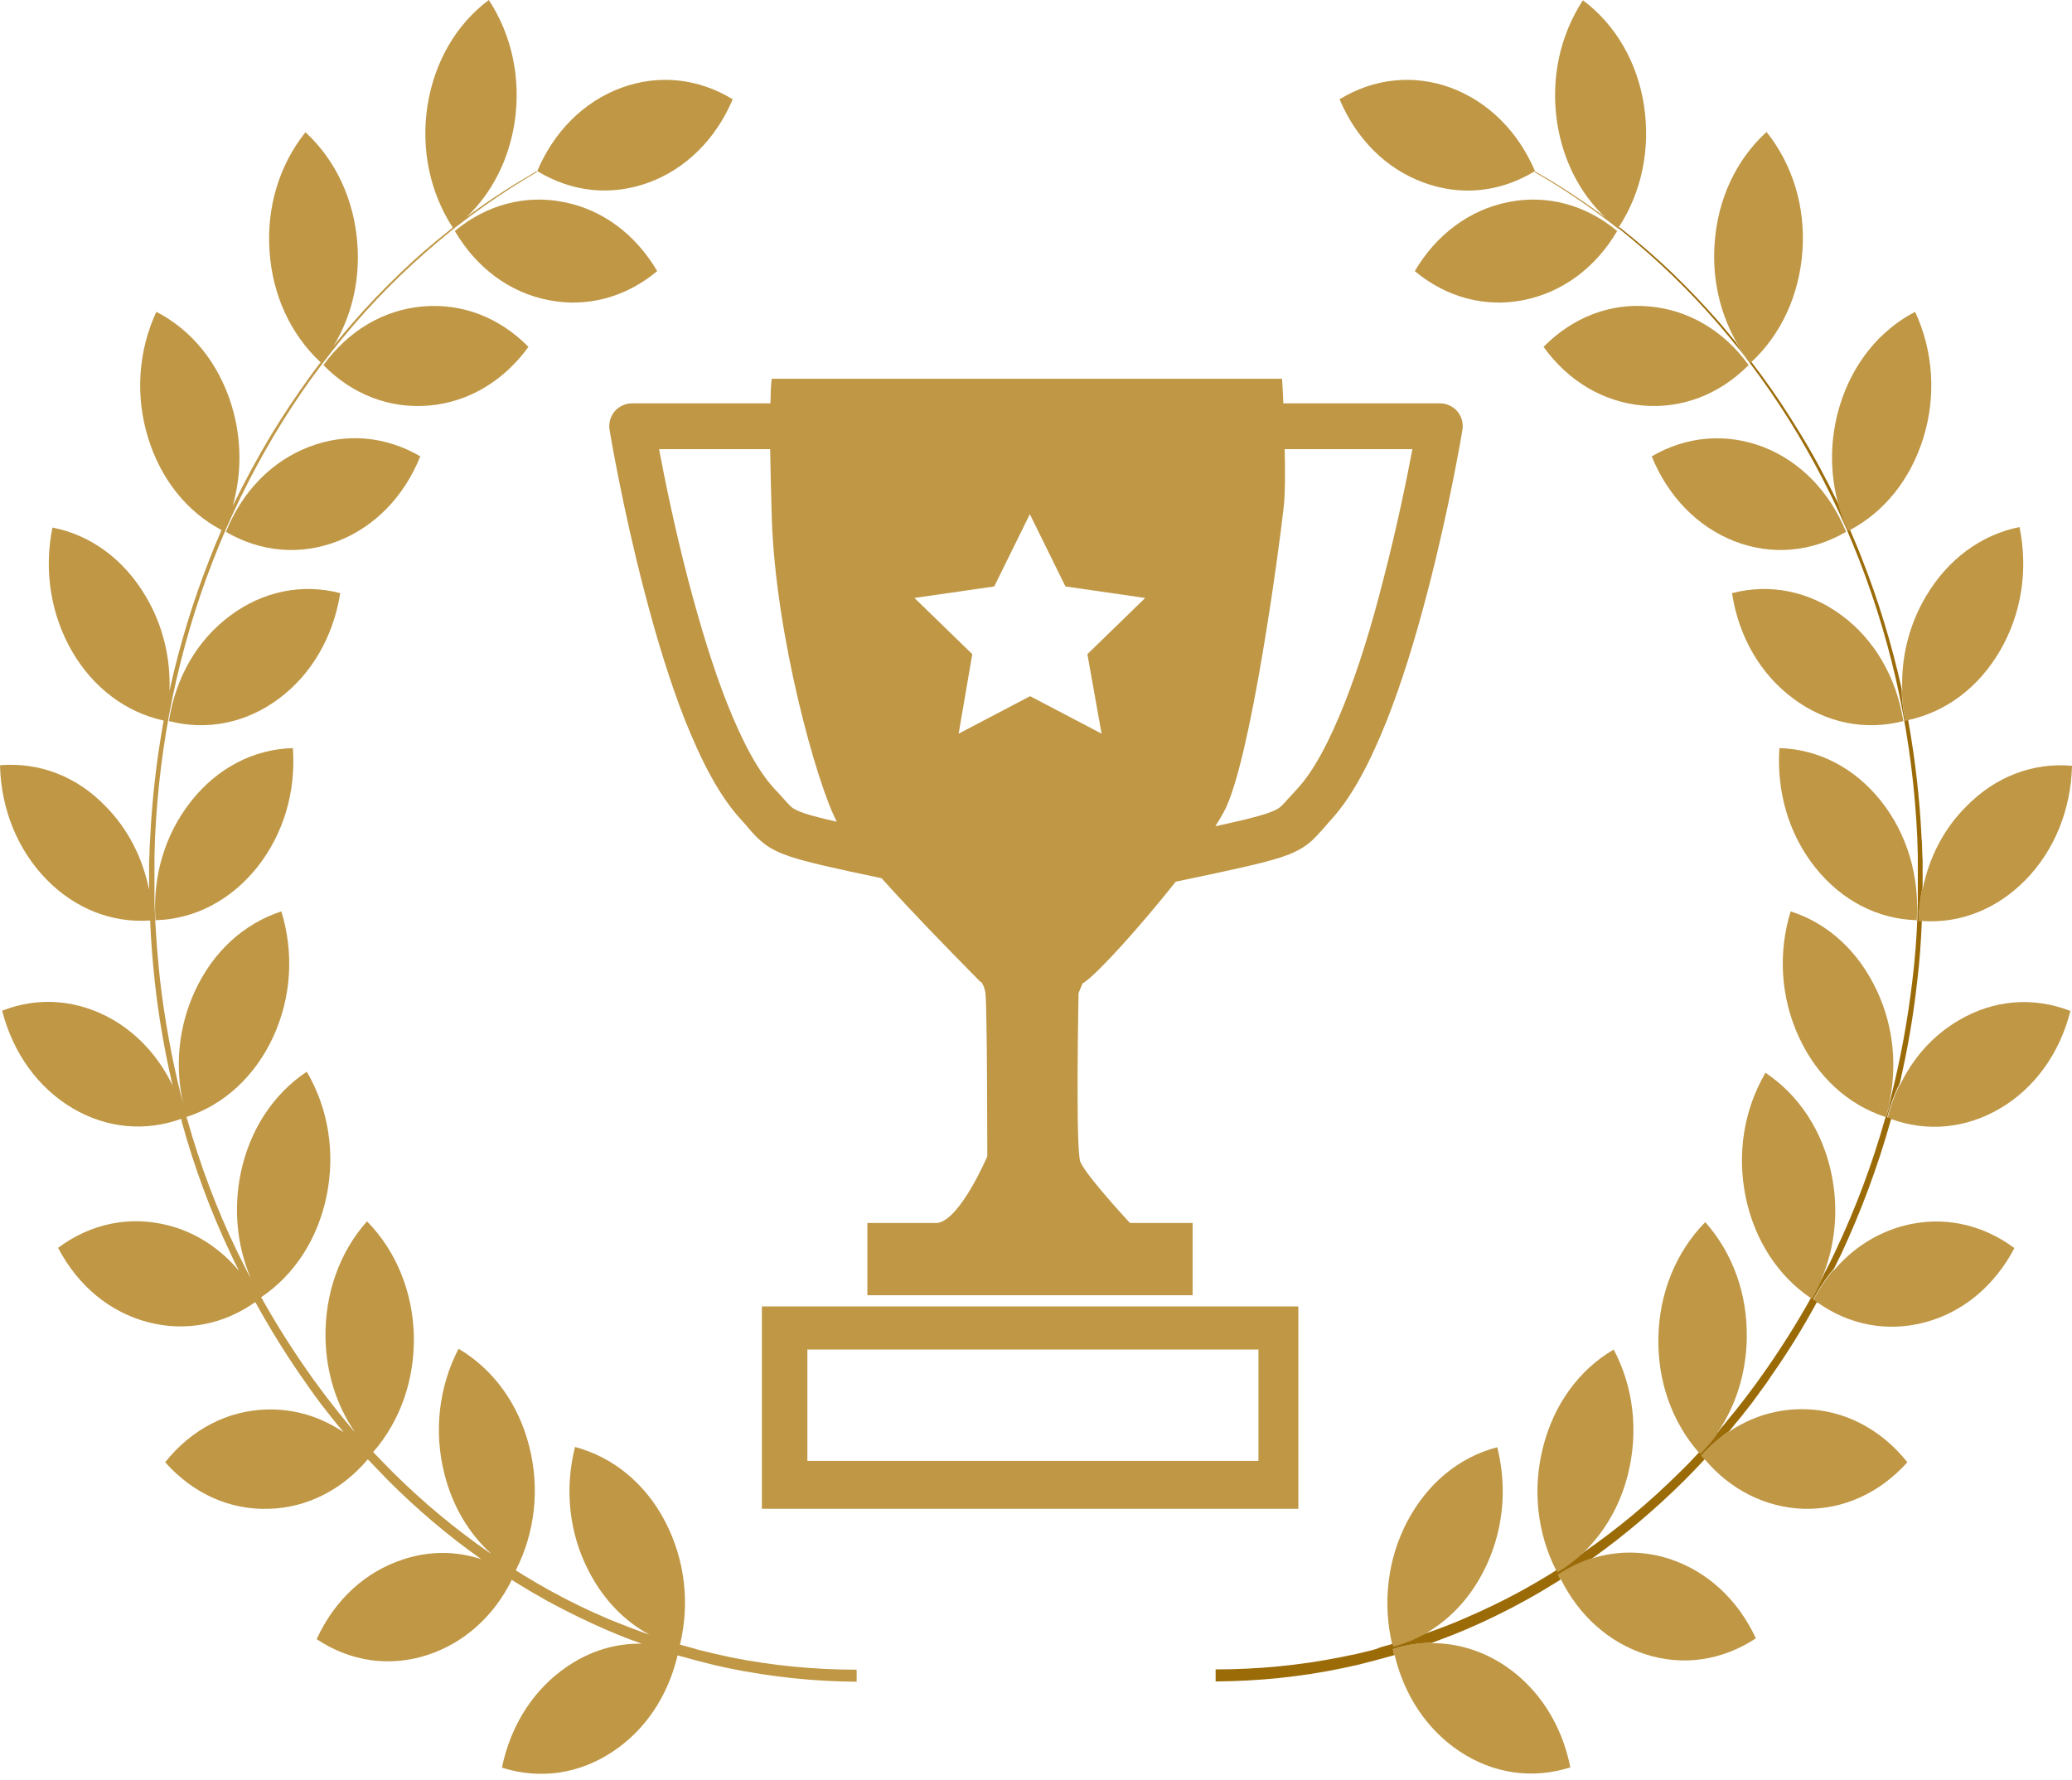 <?xml version="1.0" encoding="UTF-8" standalone="no"?><svg xmlns="http://www.w3.org/2000/svg" xmlns:xlink="http://www.w3.org/1999/xlink" fill="#bf9745" height="664.9" preserveAspectRatio="xMidYMid meet" version="1" viewBox="0.0 -0.1 774.0 664.9" width="774" zoomAndPan="magnify"><g><g id="change1_1"><path d="M562,622.1c-8.5-5.6-17.9-8.4-27.5-8.3c0.1,0,0.2-0.1,0.3-0.1c0.1,0,0.2-0.1,0.3-0.1c-4.9,0-9.8,0.8-14.7,2.4l-0.1,0l0,0.1 c0.2,0.7,0.3,1.5,0.5,2.2l0.1,0l0.1,0c3.6,15.2,12.2,27.9,24.2,35.9c12.6,8.4,27.3,10.5,41.4,6C583.4,644,574.6,630.5,562,622.1z"/></g><g id="change1_2"><path d="M623.6,582.3c-9.7-3.1-19.7-3.1-29.1-0.1c0.1-0.1,0.1-0.1,0.2-0.2c0.1-0.1,0.2-0.1,0.3-0.2c-4.5,1.4-8.9,3.5-13,6.2 l-0.1,0.1l0,0.1c0.3,0.6,0.6,1.2,0.9,1.8l0.1-0.1l0.1-0.1c6.9,13.8,18,23.7,31.5,28.1c14.1,4.6,28.8,2.4,41.4-5.9 C649.2,597.5,637.7,586.9,623.6,582.3z"/></g><g id="change1_3"><path d="M608.1,550.8c4-15.9,2.2-32.5-5.3-46.7c-13,7.6-22.4,20.6-26.4,36.5c-4,15.7-2.2,32.1,5,46.2l-0.1,0.1l-0.1,0.1 c0.1,0.2,0.2,0.4,0.3,0.7l0,0.1l0.1,0c3.6-2.1,7-4.7,10-7.6c-0.2,0.1-0.4,0.3-0.6,0.4c-0.2,0.1-0.3,0.2-0.5,0.3 C599,573,605.1,562.8,608.1,550.8z"/></g><g id="change1_4"><path d="M674.5,526.4c-10.4-0.3-20.3,2.7-28.9,8.6c0.1-0.1,0.1-0.2,0.2-0.2c0.1-0.1,0.2-0.2,0.3-0.3c-3.8,2.6-7.4,5.7-10.6,9.3 l-0.1,0.1l0.1,0.1c0.4,0.5,0.7,0.9,1.1,1.3c0,0,0-0.1,0.1-0.1c0,0,0-0.1,0.1-0.1c9.7,11.5,22.8,18,36.9,18.5 c14.7,0.4,28.4-5.8,38.8-17.4C702.6,533.8,689.1,526.8,674.5,526.4z"/></g><g id="change1_5"><path d="M637,456.5c-10.9,11.1-17.1,26.3-17.5,42.8c-0.4,16.4,5,31.8,15.2,43.4c0,0,0,0.1-0.1,0.1c0,0,0,0.1-0.1,0.1 c0.1,0.1,0.3,0.3,0.4,0.4l0.1,0.1l0.1-0.1c2.8-2.8,5.3-6,7.5-9.3c-0.2,0.2-0.4,0.4-0.5,0.6c-0.1,0.2-0.3,0.3-0.5,0.5 c6.8-9.9,10.6-22,10.9-34.8C652.9,483.7,647.4,468.2,637,456.5z"/></g><g id="change1_6"><path d="M711.3,457.8c-10.3,2.7-19.3,8.5-26.4,16.9c0-0.1,0.1-0.2,0.1-0.3c0.1-0.1,0.1-0.3,0.2-0.4c-3,3.5-5.6,7.3-7.8,11.6l0,0.1 l0.1,0.1c0.4,0.3,0.8,0.6,1.2,0.9c0,0,0-0.1,0.1-0.1c0,0,0-0.1,0.1-0.1c12,8.5,26.1,11.1,39.9,7.5c14.3-3.7,26.2-13.6,33.7-27.8 C740.2,457.1,725.6,454.1,711.3,457.8z"/></g><g id="change1_7"><path d="M684.2,438.7c-3.3-16.1-12.1-29.6-24.7-38c-8.1,13.8-10.7,30.3-7.4,46.4c3.3,16,12,29.5,24.5,37.9c0,0,0,0.1-0.1,0.1 c0,0,0,0.1-0.1,0.1c0.1,0.1,0.2,0.1,0.3,0.2l0.1,0.1l0.1-0.1c1.8-3,3.3-6.2,4.5-9.4c-0.2,0.3-0.3,0.6-0.5,0.9 c-0.2,0.3-0.3,0.6-0.5,0.9C685.6,465.6,686.9,452,684.2,438.7z"/></g><g id="change1_8"><path d="M731.7,381.1c-9.6,5.6-17.2,14.1-22.1,24.5c0-0.1,0.1-0.2,0.1-0.4c0-0.1,0.1-0.3,0.1-0.4c-2,4-3.6,8.3-4.7,12.8l0,0.1 l0.1,0c0.4,0.2,0.8,0.3,1.3,0.5c0,0,0-0.1,0-0.1c0,0,0-0.1,0-0.1c13.5,4.9,27.8,3.5,40.5-3.9c13-7.6,22.4-20.6,26.4-36.5 C759.5,372.2,744.7,373.4,731.7,381.1z"/></g><g id="change1_9"><path d="M701.2,370.2c-6.8-14.7-18.2-25.3-32.3-29.8c-4.8,15.6-3.7,32.3,3.1,47c6.8,14.7,18.2,25.2,32.3,29.8c0,0,0,0.1,0,0.1 c0,0,0,0.1,0,0.1c0,0,0.1,0,0.1,0l0.1,0l0-0.1c0.8-2.7,1.5-5.5,2-8.2c-0.1,0.5-0.3,1-0.4,1.5c-0.2,0.7-0.3,1.3-0.5,2 C708.8,398.4,707.4,383.5,701.2,370.2z"/></g><g id="change1_10"><path d="M718.2,332.2l0-0.4l0-0.5c-0.9,4.1-1.4,8.4-1.5,12.7l0,0.1l0.1,0c0.4,0,0.7,0.1,1.1,0.1c0,0,0-0.1,0-0.1c0,0,0-0.1,0-0.1 c14.3,1,27.9-4.4,38.6-15.2c10.9-11.1,17.1-26.3,17.5-42.8c-14.6-1.3-28.7,4.1-39.5,15.2C726.2,309.4,720.6,320.2,718.2,332.2z"/></g><g id="change1_11"><path d="M702.6,299.1c-9.8-12.3-23.3-19.3-37.9-19.7c-1.1,16.5,3.6,32.3,13.4,44.6c9.8,12.3,23.3,19.3,37.9,19.7 C717.1,327.2,712.4,311.4,702.6,299.1z"/></g><g id="change1_12"><path d="M710.6,258c0-0.2-0.1-0.3-0.1-0.5c0-0.2-0.1-0.4-0.1-0.5c0.1,4.1,0.5,8.2,1.4,12.2l0,0.1l0.1,0c0.3-0.1,0.6-0.1,1-0.2 c0,0,0-0.1,0-0.1c0,0,0-0.1,0-0.1c14.1-3.1,26.1-12.1,34.1-25.7c8.1-13.8,10.7-30.2,7.4-46.4c-14.4,2.9-26.8,12.1-34.9,25.8 C713.1,233.3,710.1,245.6,710.6,258z"/></g><g id="change1_13"><path d="M669.9,260.9c12.2,9.1,26.8,12.1,41.1,8.4c-2.6-16.3-10.7-30.3-22.9-39.4c-12.2-9.1-26.8-12.1-41.1-8.4 C649.5,237.8,657.6,251.8,669.9,260.9z"/></g><g id="change1_14"><path d="M617,170.4c6.1,15,17.1,26.3,30.9,31.7c13.9,5.4,28.6,4.1,41.7-3.5c-6.1-15-17.1-26.3-30.9-31.7 C644.8,161.6,630,162.8,617,170.4z"/></g><g id="change1_15"><path d="M576.6,129.5c9.2,12.8,22.4,20.6,37,21.9c14.6,1.3,28.7-4.1,39.6-15.1c-9.2-12.8-22.4-20.6-37-21.9 C601.6,113,587.5,118.4,576.6,129.5z"/></g><g id="change1_16"><path d="M604.1,86.2c-11.8-9.8-26.2-13.7-40.7-10.8c-14.4,2.9-26.8,12-34.9,25.8c11.8,9.8,26.2,13.7,40.7,10.8 C583.6,109.1,596,100,604.1,86.2z"/></g><g id="change1_17"><path d="M602.1,83.5c0.9,0.7,1.7,1.4,2.6,2l0-0.1c0.1-0.1,0.2-0.3,0.2-0.4c0,0-0.1,0-0.1-0.1c0,0-0.1,0-0.1-0.1 c8.6-13.2,11.9-29.4,9.4-45.6C611.6,23.1,603.5,9.1,591.3,0c-8.7,13.3-12.1,29.6-9.6,45.9c2.2,13.9,8.4,26.1,17.8,35.1 c-0.2-0.1-0.4-0.3-0.6-0.4c-0.2-0.2-0.4-0.3-0.6-0.5c-8-5.9-16.3-11.3-24.8-16.1l0,0c-0.1,0.1-0.2,0.1-0.3,0.2 C583.2,69.9,592.8,76.4,602.1,83.5z"/></g><g id="change1_18"><path d="M531.9,610.6c-0.2,0.1-0.3,0.1-0.5,0.2c9.4-5.1,17.2-13.1,22.6-23.5c7.4-14.2,9.3-30.8,5.3-46.7 c-14.3,3.7-26.2,13.6-33.7,27.9c-7.3,14-9.2,30.3-5.5,46l-0.1,0l-0.1,0c0.1,0.3,0.1,0.6,0.2,0.9l0,0.1l0.1,0 c4.3-1.1,8.4-2.8,12.2-5C532.3,610.4,532.1,610.5,531.9,610.6z"/></g><g id="change1_19"><path d="M716.2,344l0-0.1c0.2-2.2,0.2-4.5,0.1-6.7l-0.1,2.1l0,0.4c0,1.4-0.1,2.8-0.2,4.2c0,0,0,0.1,0,0.1 C716.1,344,716.1,344,716.2,344L716.2,344z"/></g><g id="change1_20"><path d="M686.8,188.4c-0.1-0.2-0.2-0.4-0.3-0.5c1,3.6,2.2,7.1,3.8,10.5l0,0.1l0.1,0c0.2-0.1,0.5-0.3,0.7-0.4c0,0,0-0.1,0-0.1 c0,0,0-0.1,0-0.1c13-6.9,22.7-19.2,27.4-34.5c4.8-15.6,3.7-32.3-3.1-47c-13.3,6.9-23.3,19.3-28.1,34.9c-3.8,12.4-3.9,25.5-0.4,37.7 C686.9,188.7,686.8,188.6,686.8,188.4z"/></g><g id="change1_21"><path d="M648.9,128.4c-0.1-0.2-0.3-0.4-0.4-0.5c1.6,2.8,3.4,5.4,5.3,7.9l0.1,0.1l0.1-0.1c0.2-0.1,0.3-0.3,0.4-0.4 c0,0,0-0.1-0.1-0.1c0,0,0-0.1-0.1-0.1c11.2-10.4,17.9-25.1,19.1-41.4c1.2-16.5-3.6-32.3-13.4-44.6c-11.4,10.4-18.3,25.2-19.4,41.7 c-1,13.6,2.2,26.8,8.8,38C649.2,128.7,649,128.6,648.9,128.4z"/></g><g id="change1_22"><path d="M531.8,68.1c5.4,2,11,3,16.5,3c8.5,0,17-2.4,24.8-7.1c0.1-0.1,0.2-0.1,0.3-0.2c0,0,0,0,0,0C567,48.9,555.9,37.9,542,32.7 c-13.9-5.1-28.7-3.6-41.6,4.3C506.7,51.9,517.8,63,531.8,68.1z"/></g><g id="change1_23"><path d="M71.5,299.1c-9.8,12.3-14.6,28.1-13.4,44.6c14.7-0.4,28.1-7.5,37.9-19.7c9.8-12.3,14.6-28.1,13.4-44.6 C94.7,279.8,81.3,286.8,71.5,299.1z"/></g><g id="change1_24"><path d="M127.1,221.5c-14.3-3.7-28.9-0.7-41.1,8.4C73.7,239,65.6,253,63.1,269.3c14.3,3.7,28.9,0.7,41.1-8.4 C116.4,251.8,124.5,237.8,127.1,221.5z"/></g><g id="change1_25"><path d="M157,170.4c-13-7.6-27.8-8.9-41.7-3.5c-13.9,5.4-24.8,16.6-30.9,31.7c13,7.6,27.8,8.9,41.7,3.5 C140,196.7,150.9,185.5,157,170.4z"/></g><g id="change1_26"><path d="M197.4,129.5c-10.9-11.1-24.9-16.4-39.6-15.1c-14.6,1.3-27.7,9.1-37,21.9c10.9,11.1,24.9,16.4,39.6,15.1 C175,150.1,188.1,142.3,197.4,129.5z"/></g><g id="change1_27"><path d="M245.5,101.2c-8.1-13.8-20.5-23-34.9-25.8c-14.4-2.9-28.9,1-40.7,10.8c8.1,13.8,20.5,23,34.9,25.8 C219.3,114.9,233.7,111,245.5,101.2z"/></g><g id="change1_28"><path d="M267.2,617.8l-5.8-1.4c-0.5-0.1-1-0.2-1.4-0.4l-1.4-0.4l-2.9-0.8c-0.5-0.1-1-0.3-1.4-0.4l-0.1,0l-0.1,0l-0.1,0 c3.8-15.7,1.8-31.9-5.5-46c-7.4-14.2-19.4-24.1-33.7-27.9c-4,15.9-2.2,32.5,5.3,46.7c5.4,10.4,13.2,18.4,22.6,23.5 c-0.2-0.1-0.3-0.1-0.5-0.2c-0.2-0.1-0.4-0.1-0.6-0.2c-4.7-1.7-9.4-3.5-14-5.4c-7.4-3.1-14.6-6.6-21.7-10.5c-1.8-1-3.5-2-5.3-3 l-5.2-3.1l-2.5-1.6l-0.1-0.1l-0.1-0.1c7.2-14.1,9-30.5,5-46.2c-4-15.9-13.4-28.8-26.4-36.5c-7.4,14.3-9.3,30.9-5.3,46.7 c3,12,9.1,22.3,17.5,29.9c-0.2-0.1-0.3-0.2-0.5-0.3c-0.2-0.1-0.4-0.3-0.6-0.4c-12.5-8.7-24.3-18.5-35.3-29.4 c-2.5-2.5-5-5.1-7.5-7.7c0,0,0-0.1-0.1-0.1c0,0,0-0.1-0.1-0.1c10.2-11.7,15.5-27.1,15.2-43.4c-0.4-16.5-6.6-31.7-17.5-42.8 c-10.4,11.7-15.8,27.2-15.5,43.8c0.3,12.9,4.1,24.9,10.9,34.8c-0.2-0.2-0.3-0.3-0.5-0.5c-0.2-0.2-0.4-0.4-0.5-0.6 c-0.5-0.6-1.1-1.2-1.6-1.9c-1.3-1.6-2.7-3.2-4-4.9l-3.9-5l-3.8-5.1c-1.3-1.7-2.5-3.5-3.7-5.2c-6-8.6-11.6-17.5-16.8-26.8 c0,0,0-0.1-0.1-0.1c0,0,0-0.1-0.1-0.1c12.5-8.4,21.2-21.8,24.5-37.9c3.3-16.1,0.7-32.6-7.4-46.4c-12.6,8.4-21.4,21.9-24.7,38 c-2.7,13.3-1.4,26.9,3.7,39c-0.2-0.3-0.3-0.6-0.5-0.9c-0.2-0.3-0.3-0.6-0.5-0.9c-1.4-2.8-2.8-5.6-4.2-8.4 C81,451.7,74.8,435.3,70,418.3c-0.1-0.3-0.2-0.6-0.3-0.9c0,0,0-0.1,0-0.1c0,0,0-0.1,0-0.1c14.1-4.6,25.5-15.2,32.3-29.8 c6.8-14.7,7.9-31.3,3.1-47C91,345,79.5,355.6,72.8,370.2c-6.1,13.2-7.6,28.1-4.3,42.4c-0.2-0.7-0.3-1.3-0.5-2 c-0.1-0.5-0.3-1-0.4-1.5c-3.5-14-6.1-28.4-7.8-42.9c-0.8-7.4-1.4-14.9-1.8-22.3c0,0,0-0.1,0-0.1c-0.1-1.4-0.1-2.8-0.2-4.2l0-0.4 l-0.1-2.1l0-0.8l0-3.3l0-3.3l0-0.8l0-0.8l0-1.7l0-3.3c0-0.6,0-1.1,0-1.7l0-1.7l0.1-3.3c0-1.1,0.1-2.2,0.1-3.3 c0.8-17.8,3-35.5,6.6-52.9c3.6-17.3,8.6-34.3,15-50.7c6.3-16.3,14-32,22.8-46.8c4.4-7.4,9.1-14.6,14.1-21.5 c5-6.9,10.3-13.6,15.8-20c5.5-6.4,11.3-12.5,17.3-18.3c6-5.8,12.3-11.3,18.7-16.5c0.4-0.3,0.7-0.6,1.1-0.9c0.9-0.7,1.7-1.4,2.6-2 c9.2-7.1,18.9-13.6,28.8-19.4c-0.1-0.1-0.2-0.1-0.3-0.2l0,0c-8.5,4.9-16.8,10.2-24.8,16.1c-0.2,0.2-0.4,0.3-0.6,0.5 c-0.2,0.1-0.4,0.3-0.6,0.4c9.4-9,15.6-21.2,17.8-35.1c2.5-16.3-0.9-32.6-9.6-45.9c-12.2,9.1-20.3,23.1-22.9,39.4 c-2.5,16.2,0.8,32.3,9.4,45.6c0,0-0.1,0-0.1,0.1c0,0-0.1,0-0.1,0.1c-0.4,0.3-0.7,0.6-1.1,0.9c-6.5,5.1-12.8,10.6-18.8,16.4 c-6,5.8-11.9,11.9-17.4,18.3c-2.1,2.4-4.1,4.8-6.1,7.3c-0.1,0.2-0.3,0.4-0.4,0.5c-0.1,0.2-0.3,0.3-0.4,0.5 c6.7-11.1,9.8-24.3,8.8-38c-1.2-16.5-8.1-31.3-19.4-41.7c-9.8,12.3-14.6,28.1-13.4,44.6c1.1,16.3,7.9,31,19.1,41.4 c0,0,0,0.1-0.1,0.1c0,0,0,0.1-0.1,0.1c-1.3,1.7-2.6,3.4-3.9,5.2c-5,6.9-9.8,14.1-14.3,21.5c-5,8.3-9.7,17-14,25.8 c-0.1,0.2-0.2,0.4-0.3,0.5c-0.1,0.2-0.1,0.3-0.2,0.5c3.5-12.2,3.4-25.3-0.4-37.7c-4.8-15.6-14.7-28-28.1-34.9 c-6.8,14.7-7.9,31.4-3.1,47c4.7,15.4,14.4,27.6,27.4,34.5c0,0,0,0.1,0,0.1c0,0,0,0.1,0,0.1c-1.6,3.6-3.1,7.2-4.5,10.9 c-6.1,15.5-11,31.6-14.7,48.1c0,0.2-0.1,0.4-0.1,0.5c0,0.2-0.1,0.3-0.1,0.5c0.5-12.4-2.5-24.7-8.8-35.3 c-8.1-13.8-20.5-23-34.9-25.8c-3.3,16.1-0.6,32.6,7.4,46.4c7.9,13.5,20,22.6,34.1,25.7c0,0,0,0.1,0,0.1c0,0,0,0.1,0,0.1 c-2.6,14.4-4.3,29.1-5,43.8c-0.1,1.1-0.1,2.2-0.2,3.4l-0.1,3.4l-0.1,1.7c0,0.6,0,1.1,0,1.7l0,3.4l0,1.7l0,0.8l0,0.8l0,1.5l0,0.5 l0,0.4c-2.4-12-7.9-22.8-16.2-31.2C28.7,289.9,14.6,284.6,0,285.8c0.4,16.5,6.6,31.7,17.5,42.8c10.6,10.8,24.3,16.2,38.6,15.2 c0,0,0,0.1,0,0.1c0,0,0,0.1,0,0.1c0.3,7.5,0.9,15,1.7,22.5c1.4,12.9,3.6,25.6,6.5,38.2c0,0.1,0.1,0.3,0.1,0.4 c0,0.1,0.1,0.2,0.1,0.4c-5-10.4-12.6-18.9-22.1-24.5c-13-7.6-27.8-8.9-41.6-3.5c4.1,15.9,13.4,28.8,26.4,36.5 c12.6,7.4,27,8.8,40.5,3.9c0,0,0,0.1,0,0.1c0,0,0,0.1,0,0.1c0.1,0.3,0.2,0.6,0.2,0.9c4.7,17.1,10.9,33.8,18.4,49.6 c0.8,1.8,1.7,3.6,2.6,5.3c0.1,0.1,0.1,0.3,0.2,0.4c0,0.1,0.1,0.2,0.1,0.3c-7.1-8.4-16.1-14.3-26.4-16.9 c-14.3-3.7-28.9-0.7-41.1,8.4c7.4,14.2,19.4,24.1,33.7,27.8c13.8,3.6,28,0.9,39.9-7.5c0,0,0,0.1,0.1,0.1c0,0,0,0.1,0.1,0.1 c5.2,9.4,10.8,18.5,16.8,27.2c1.2,1.7,2.5,3.5,3.7,5.3l3.8,5.2l4,5.1c1.3,1.7,2.7,3.3,4.1,5c0,0.1,0.1,0.1,0.1,0.2 c0.1,0.1,0.2,0.2,0.3,0.3c0.1,0.1,0.1,0.2,0.2,0.2c-8.6-5.9-18.5-8.9-28.9-8.6c-14.6,0.4-28.1,7.4-37.9,19.7 c10.4,11.7,24.1,17.9,38.8,17.4c14.1-0.4,27.2-7,36.9-18.5c0,0,0,0.1,0.1,0.1c0,0,0,0.1,0.1,0.1c2.5,2.6,5,5.2,7.5,7.8 c10.6,10.6,22,20.3,34.1,28.9c0.1,0.1,0.2,0.1,0.3,0.2c0.1,0.1,0.1,0.1,0.2,0.2c-9.4-3.1-19.4-3.1-29.1,0.1 c-14.1,4.6-25.6,15.1-32.3,29.8c12.6,8.4,27.3,10.5,41.4,5.9c13.5-4.4,24.7-14.3,31.5-28.1l0.1,0.1l0.1,0.1l2.6,1.6l5.3,3.2 c1.8,1,3.6,2,5.3,3c7.2,3.9,14.5,7.5,21.9,10.7c4.2,1.8,8.4,3.5,12.7,5c0.1,0,0.2,0.1,0.3,0.1c0.1,0,0.2,0.1,0.2,0.1 c-9.6-0.2-19,2.6-27.5,8.3c-12.6,8.4-21.4,21.9-24.7,38c14.1,4.5,28.8,2.4,41.4-6c12.1-8,20.6-20.7,24.2-35.9l0.1,0l0.1,0l0.1,0 c0.5,0.2,1,0.3,1.4,0.4l2.9,0.8l1.5,0.4c0.5,0.1,1,0.3,1.5,0.4l5.8,1.5l5.9,1.3c15.7,3.2,31.6,4.9,47.6,5v-4.5 c-15.7,0-31.4-1.5-46.9-4.6L267.2,617.8z"/></g><g id="change1_29"><path d="M242.3,68.1c13.9-5.1,25.1-16.2,31.4-31.1c-12.9-7.9-27.7-9.4-41.6-4.3c-13.9,5.1-25.1,16.2-31.4,31.1c0,0,0,0,0,0 c0.1,0.1,0.2,0.1,0.3,0.2C213.8,71.7,228.4,73.2,242.3,68.1z"/></g><g id="change1_30"><path d="M284.6,563.6h200.4V488H284.6V563.6z M301.6,504.1h168.5v41.6H301.6V504.1z"/></g><g id="change1_31"><path d="M533.4,220.4c8.2-31.5,12.7-58.8,12.9-59.9c0.4-2.5-0.3-5-1.9-6.9c-1.6-1.9-4-3-6.5-3h-58.5c-0.2-5.5-0.5-9.2-0.5-9.2 H288.3c0,0-0.4,1.8-0.5,9.2h-51.7c-2.5,0-4.9,1.1-6.5,3c-1.6,1.9-2.3,4.4-1.9,6.9c0.2,1.1,4.7,28.4,12.9,59.9 c4.8,18.6,9.9,34.8,15.1,48.1c3.2,8,6.4,15.1,9.7,21.1c3.7,6.8,7.6,12.4,11.5,16.6c1.1,1.2,2,2.2,2.8,3.2c1.8,2.1,3.5,4,5.9,5.8 c2.5,1.9,5.4,3.3,9.5,4.7c6.3,2.1,16.5,4.4,34.2,8.1c11.4,12.7,25.5,27.1,32.5,34.2h-0.1c0,0,0.1,0.1,0.3,0.2 c2.6,2.7,4.2,4.3,4.2,4.3s0.1,0,0.4,0.1c0.7,1.1,1.3,2.5,1.5,4c0.7,5.7,0.7,61.1,0.7,61.1s-9.9,23.4-18.5,24.9h-26.3v27h121.5v-27 h-23.4c0,0-15.7-16.8-18.5-22.7c-1.9-4.1-0.7-63.2-0.7-63.2l1.5-3.6c0.3-0.2,0.6-0.3,0.8-0.5c5.7-4.1,20.9-21,34-37.5 c21.1-4.4,32.6-6.9,39.6-9.2c4.1-1.4,7-2.8,9.5-4.7c2.4-1.8,4.1-3.8,5.9-5.8c0.9-1,1.7-2,2.8-3.2c3.9-4.2,7.8-9.8,11.5-16.6 c3.3-6,6.5-13.1,9.7-21.1C523.5,255.2,528.6,239,533.4,220.4z M300.6,303.8c-2.9-1-4.1-1.7-4.7-2.2c-0.9-0.7-1.7-1.6-3.3-3.4 c-0.9-1-1.9-2.2-3.3-3.6c-5.8-6.2-11.8-17-17.8-32.2c-5-12.7-9.8-28.2-14.5-46.1c-5.1-19.6-8.8-37.9-10.8-48.6h41.5 c0.1,6.8,0.3,15.2,0.6,25.7c1.4,44.2,16.9,99.6,24.3,113.5C307.3,305.7,303.3,304.7,300.6,303.8z M411.5,274l-26.7-14l-26.7,14 l5.1-29.7l-21.6-21l29.8-4.3l13.3-27l13.3,27l29.8,4.3l-21.6,21L411.5,274z M502.4,262.3c-6,15.2-12,26.1-17.8,32.3 c-1.3,1.4-2.3,2.6-3.3,3.6c-1.5,1.7-2.4,2.7-3.3,3.4c-0.7,0.5-1.8,1.2-4.7,2.2c-3.9,1.3-10.1,2.8-19.3,4.8c1.2-1.9,2.3-3.8,3.2-5.4 c10.1-18.8,20.9-100.6,22.3-113.6c0.6-5.1,0.6-13.5,0.4-21.9h47.7c-2,10.7-5.7,28.9-10.8,48.5C512.3,234.1,507.4,249.6,502.4,262.3 z"/></g><g id="change2_1"><path d="M717.9,344.1c-0.4,0-0.7-0.1-1.1-0.1l-0.1,0l0-0.1c0.1-4.3,0.6-8.5,1.5-12.7l0-1.5l0-0.8l0-0.8l0-1.7l0-3.4 c0-0.6,0-1.1,0-1.7l-0.1-1.7l-0.1-3.4c0-1.1-0.1-2.2-0.2-3.4c-0.7-14.7-2.4-29.4-5-43.8c-0.3,0.1-0.6,0.1-1,0.2l-0.1,0l0-0.1 c-0.8-4-1.3-8.1-1.4-12.2c-3.7-16.5-8.6-32.6-14.7-48.1c-1.4-3.7-3-7.3-4.5-10.9c-0.2,0.1-0.5,0.3-0.7,0.4l-0.1,0l0-0.1 c-1.6-3.4-2.8-6.9-3.8-10.5c-4.3-8.9-8.9-17.5-14-25.8c-4.5-7.4-9.2-14.6-14.3-21.5c-1.3-1.7-2.6-3.5-3.9-5.2 c-0.1,0.1-0.3,0.3-0.4,0.4l-0.1,0.1l-0.1-0.1c-2-2.5-3.8-5.1-5.3-7.9c-2-2.5-4.1-4.9-6.1-7.3c-5.6-6.4-11.4-12.5-17.4-18.3 c-6-5.8-12.3-11.2-18.8-16.4c-0.4-0.3-0.7-0.6-1.1-0.9c-0.1,0.1-0.2,0.3-0.2,0.4l0,0.1c0.4,0.3,0.7,0.6,1.1,0.9 c6.4,5.2,12.7,10.7,18.7,16.5c6,5.8,11.8,11.9,17.3,18.3c5.5,6.4,10.8,13,15.8,20c5,6.9,9.7,14.1,14.1,21.5 c8.8,14.8,16.5,30.5,22.8,46.8c6.3,16.3,11.4,33.3,15,50.7c3.6,17.4,5.8,35.1,6.6,52.9c0,1.1,0.1,2.2,0.1,3.3l0.1,3.3l0,1.7 c0,0.6,0,1.1,0,1.7l0,3.3l0,1.7l0,0.8l0,0.8l0,3.3l0,3.3l0,0.8c0.1,2.2,0,4.4-0.1,6.7l0,0.1l-0.1,0c0,0,0,0,0,0 c-0.3,7.5-0.9,14.9-1.8,22.3c-1.7,14.5-4.3,28.8-7.8,42.9c-0.5,2.8-1.1,5.5-2,8.2l0,0.1l-0.1,0c0,0-0.1,0-0.1,0 c-0.1,0.3-0.2,0.6-0.3,0.9c-4.8,17-11,33.4-18.4,49.1c-1.3,2.8-2.7,5.7-4.2,8.4c-1.3,3.3-2.8,6.4-4.5,9.4l-0.1,0.1l-0.1-0.1 c-0.1-0.1-0.2-0.1-0.3-0.2c-5.2,9.3-10.8,18.2-16.8,26.8c-1.2,1.7-2.5,3.5-3.7,5.2l-3.8,5.1l-3.9,5c-1.3,1.6-2.7,3.2-4,4.9 c-0.5,0.6-1.1,1.3-1.6,1.9c-2.2,3.4-4.7,6.5-7.5,9.3l-0.1,0.1l-0.1-0.1c-0.1-0.1-0.3-0.3-0.4-0.4c-2.4,2.6-4.9,5.2-7.5,7.7 c-11,10.9-22.9,20.8-35.3,29.4c-3.1,2.9-6.4,5.5-10,7.6l-0.1,0l0-0.1c-0.1-0.2-0.2-0.4-0.3-0.7l-2.5,1.6l-5.2,3.1 c-1.8,1-3.5,2-5.3,3c-7.1,3.9-14.3,7.3-21.7,10.5c-4.6,2-9.3,3.8-14,5.4c-3.9,2.2-7.9,3.9-12.2,5l-0.1,0l0-0.1 c-0.1-0.3-0.1-0.6-0.2-0.9l-0.1,0c-0.5,0.1-1,0.3-1.4,0.4l-2.9,0.8L514,616c-0.5,0.1-1,0.3-1.4,0.4l-5.8,1.4L501,619 c-15.5,3.1-31.2,4.6-46.9,4.6v4.5c16-0.1,31.9-1.7,47.6-5l5.9-1.3l5.8-1.5c0.5-0.1,1-0.3,1.5-0.4l1.5-0.4l2.9-0.8 c0.5-0.1,1-0.3,1.4-0.4l0.1,0c-0.2-0.7-0.3-1.5-0.5-2.2l0-0.1l0.1,0c4.8-1.6,9.7-2.3,14.7-2.4c4.3-1.6,8.5-3.2,12.7-5 c7.5-3.2,14.8-6.8,21.9-10.7c1.8-1,3.6-2,5.3-3l5.3-3.2l2.6-1.6c-0.3-0.6-0.6-1.2-0.9-1.8l0-0.1l0.1-0.1c4.1-2.7,8.5-4.8,13-6.2 c12-8.6,23.4-18.3,34.1-28.9c2.5-2.5,5-5.1,7.5-7.8c-0.4-0.4-0.7-0.9-1.1-1.3l-0.1-0.1l0.1-0.1c3.2-3.6,6.8-6.7,10.6-9.3 c0-0.1,0.1-0.1,0.1-0.2c1.3-1.7,2.7-3.3,4.1-5l4-5.1l3.8-5.2c1.3-1.7,2.5-3.5,3.7-5.3c6.1-8.7,11.7-17.8,16.8-27.2 c-0.4-0.3-0.8-0.6-1.2-0.9l-0.1-0.1l0-0.1c2.2-4.2,4.8-8.1,7.8-11.6c0.9-1.8,1.7-3.6,2.6-5.3c7.4-15.9,13.6-32.5,18.4-49.6 c0.1-0.3,0.2-0.6,0.2-0.9c-0.4-0.2-0.8-0.3-1.3-0.5l-0.1,0l0-0.1c1.1-4.5,2.7-8.8,4.7-12.8c2.9-12.6,5.1-25.3,6.5-38.2 C717.1,359.1,717.6,351.6,717.9,344.1z" fill="#9b6b08"/></g></g></svg>